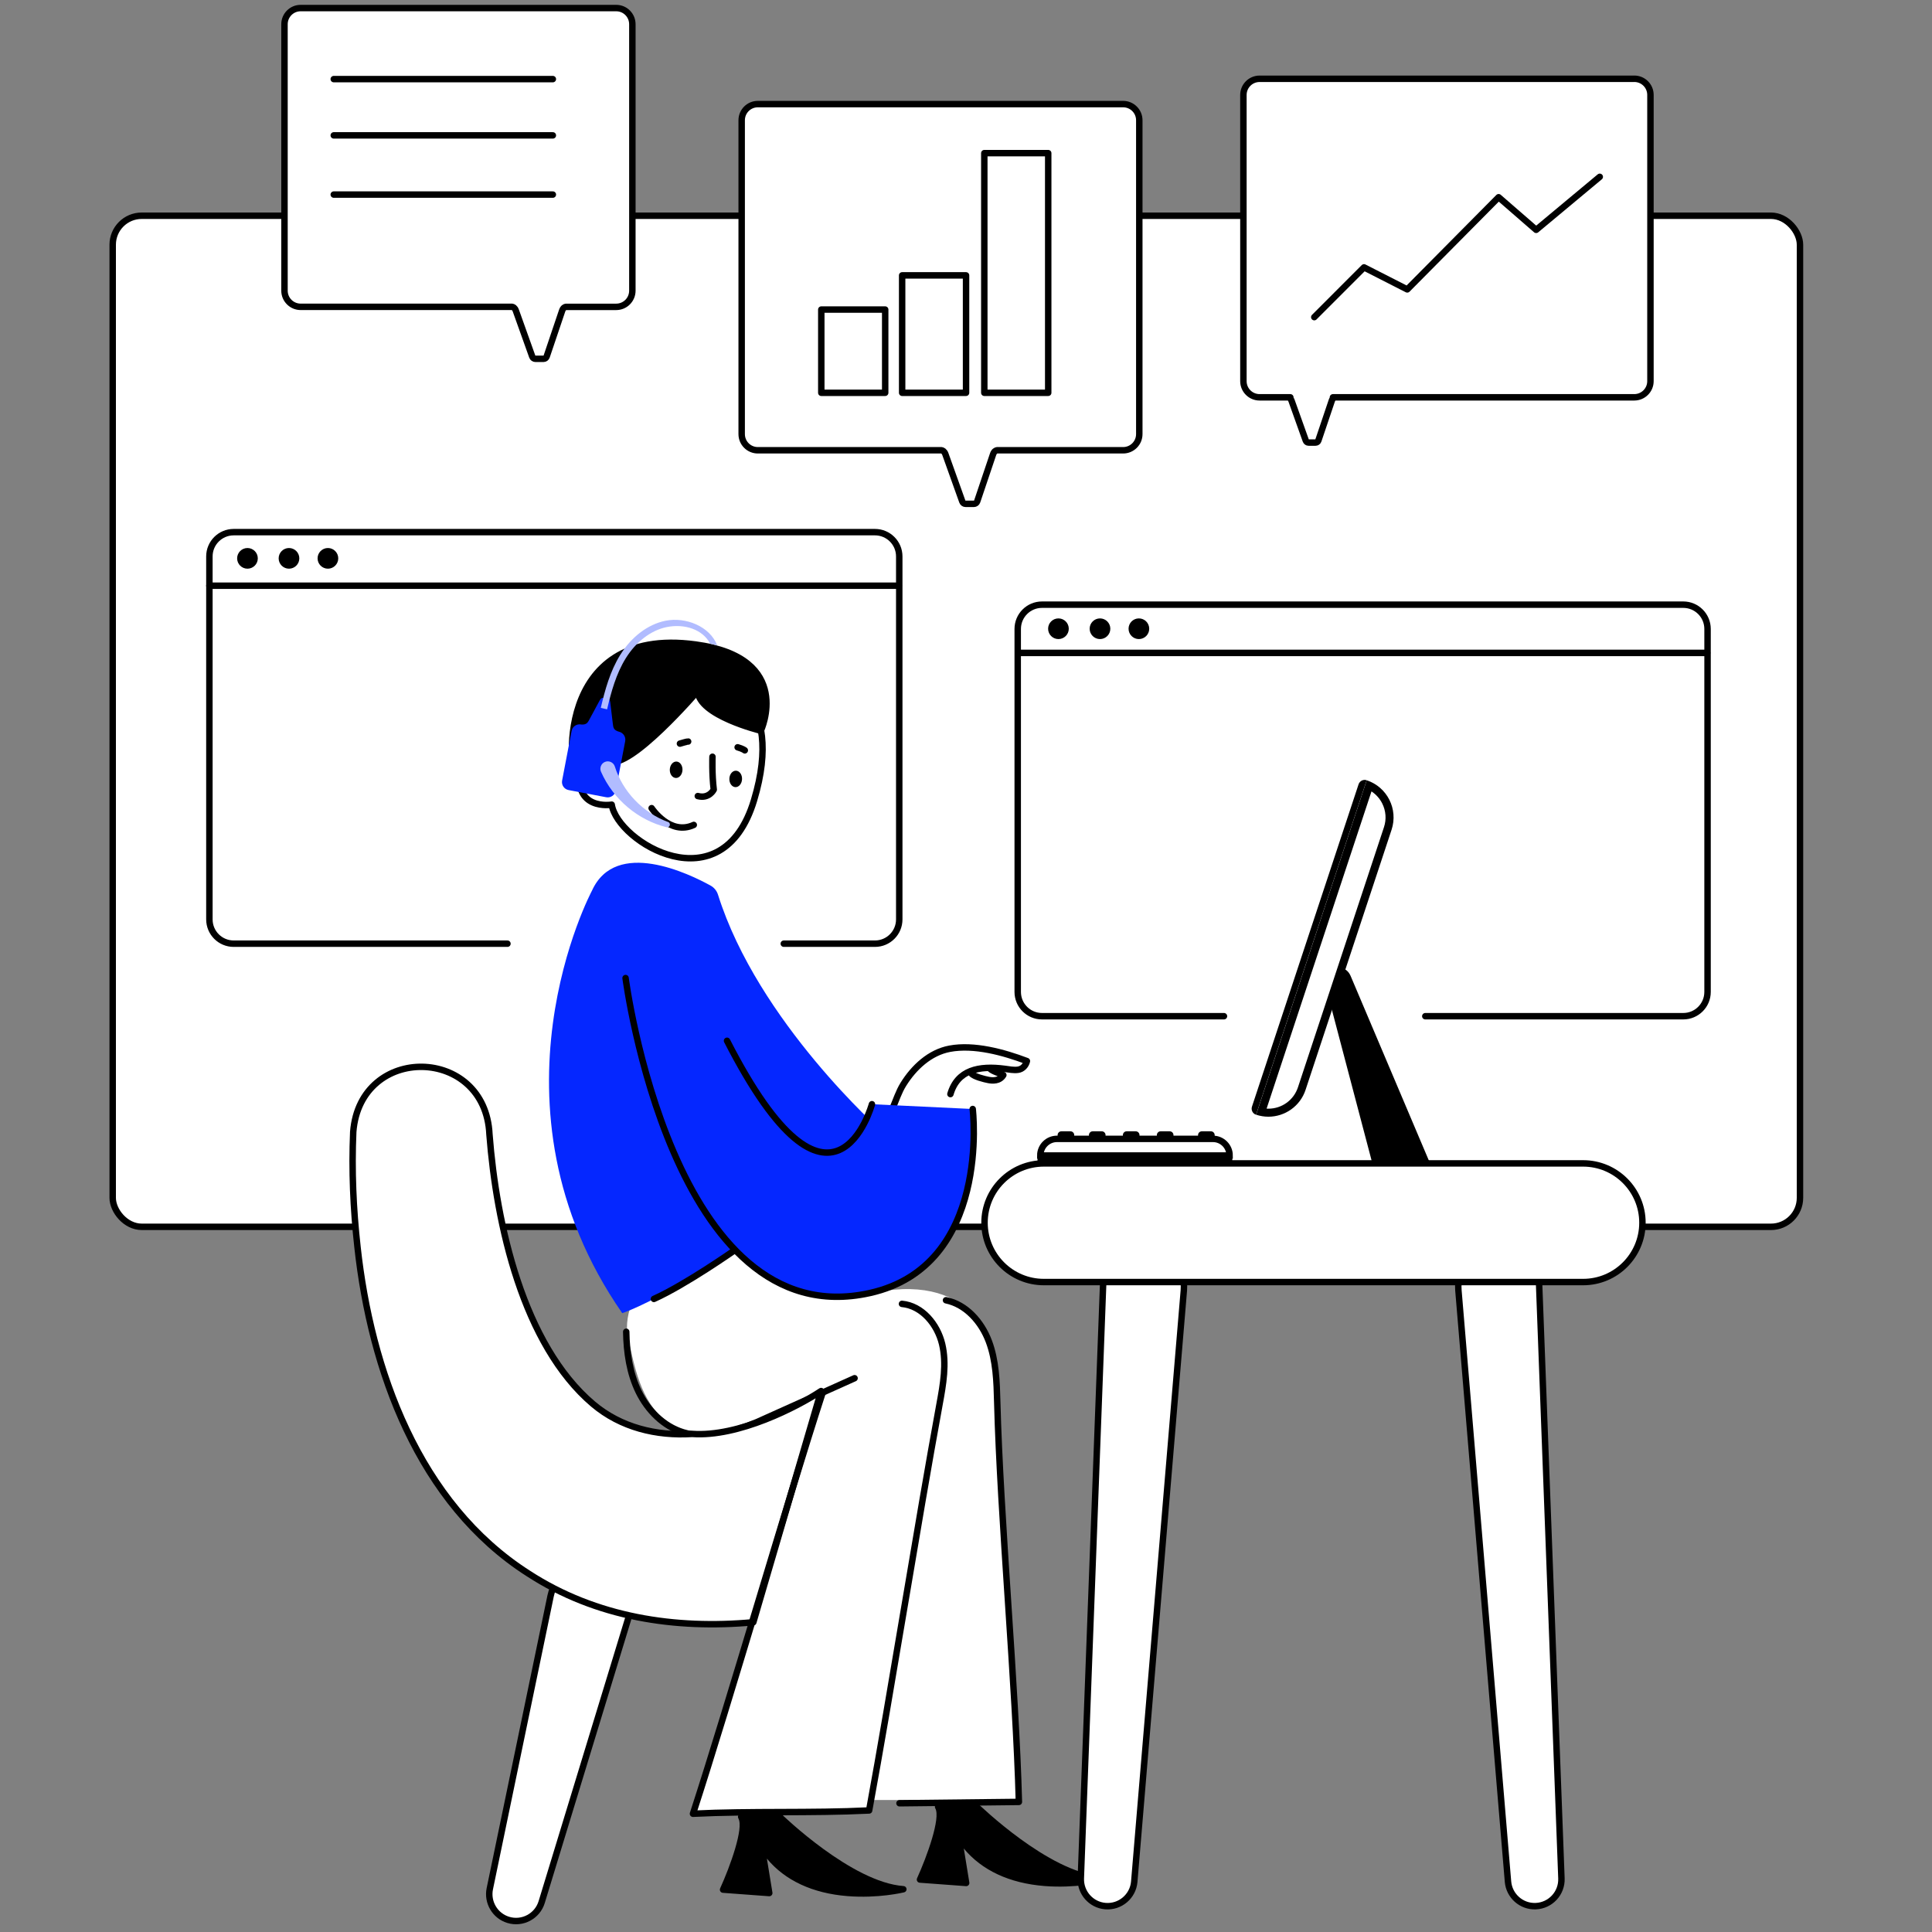 <svg width="300" height="300" viewBox="0 0 300 300" fill="none" xmlns="http://www.w3.org/2000/svg">
<rect x="0" y="0" width="300" height="300" fill="#808080" stroke="none"/>
<g clip-path="url(#clip0_2226_24577)">
<path d="M97.5 207.5C96 200.5 106.667 189.167 109 188C115.5 189.167 122.036 204.022 134.5 201C151 197 154.667 208.5 154.5 212.5L158.5 279.5H135V281L107.5 282L127.5 217C101.5 230.5 99.397 216.354 97.5 207.5Z" fill="white"/>
<rect x="17.5" y="33.5" width="262" height="157" rx="4.5" fill="white" stroke="black"/>
<path d="M105.976 119.567C106.003 118.863 105.585 118.275 105.041 118.253C104.498 118.232 104.034 118.786 104.007 119.49C103.979 120.194 104.398 120.782 104.942 120.804C105.485 120.825 105.948 120.271 105.976 119.567Z" fill="black"/>
<path d="M115.224 120.989C115.252 120.285 114.833 119.697 114.29 119.675C113.746 119.654 113.283 120.208 113.255 120.912C113.228 121.617 113.646 122.205 114.19 122.226C114.734 122.247 115.197 121.694 115.224 120.989Z" fill="black"/>
<path d="M115.653 116.516C115.653 116.516 115.4 116.287 114.539 116.038" stroke="black" stroke-linecap="round" stroke-linejoin="round"/>
<path d="M101.182 125.487C101.182 125.487 104.022 129.81 107.73 128.093" stroke="black" stroke-linecap="round" stroke-linejoin="round"/>
<path d="M110.631 117.505C110.631 117.505 110.536 120.203 110.831 122.614C110.831 122.614 110.112 124.082 108.353 123.612" stroke="black" stroke-linecap="round" stroke-linejoin="round"/>
<path d="M106.857 115.144C106.857 115.144 106.732 115.119 105.58 115.468" stroke="black" stroke-linecap="round" stroke-linejoin="round"/>
<path d="M111.583 105.021C111.583 105.021 122.026 107.886 117.079 124.277C112.132 140.669 95.882 130.742 94.988 124.947C94.988 124.947 88.815 125.986 90.166 119.068C90.166 119.068 95.308 99.293 111.587 105.021H111.583Z" stroke="black" stroke-linecap="round" stroke-linejoin="round"/>
<path d="M118.143 113.465C118.143 113.465 108.466 111.112 108.349 107.308C108.349 107.308 97.786 119.617 94.581 118.204C94.385 118.116 94.755 118.291 94.581 118.204C90.261 116.063 89.738 120.839 89.738 120.839C88.324 121.267 85.543 97.019 108.017 100.079C123.423 102.174 118.143 113.465 118.143 113.465Z" fill="black"/>
<path d="M94.581 118.204C97.786 119.617 108.349 107.308 108.349 107.308C108.466 111.112 118.143 113.465 118.143 113.465C118.143 113.465 123.423 102.174 108.017 100.079C85.543 97.019 88.324 121.267 89.738 120.839C89.738 120.839 90.261 116.063 94.581 118.204ZM94.581 118.204C94.385 118.116 94.755 118.291 94.581 118.204Z" stroke="black" stroke-linecap="round" stroke-linejoin="round"/>
<path d="M136.202 175.323C138.53 173.876 138.829 170.692 140.268 168.38C141.901 165.749 144.387 163.425 147.468 162.847C151.247 162.136 155.853 163.396 159.457 164.763C159.307 165.437 158.783 166.011 158.089 166.11C157.395 166.21 156.692 166.056 155.994 165.965C152.016 165.445 148.682 166.119 147.58 169.889" stroke="black" stroke-linecap="round" stroke-linejoin="round"/>
<path d="M150.843 166.692C151.238 167.183 152.889 167.586 153.512 167.702C154.048 167.802 155.217 167.923 155.799 166.933C155.271 166.672 154.065 166.343 153.674 165.902" stroke="black" stroke-linecap="round" stroke-linejoin="round"/>
<path d="M136.942 175.68C136.942 175.68 117.682 158.644 111.492 138.931C111.305 138.332 110.897 137.825 110.345 137.518C107.085 135.713 95.624 130.114 91.92 138.303C91.92 138.303 74.148 171.548 96.622 203.907C96.622 203.907 110.656 199.367 136.942 175.68Z" fill="#0527FF"/>
<path d="M112.893 161.612C129.334 193.726 135.395 171.461 135.395 171.461L151.047 172.205C151.047 172.205 153.828 196.424 135.071 200.781C104.458 207.894 97.141 151.872 97.141 151.872" fill="#0527FF"/>
<path d="M151.043 172.205C151.043 172.205 153.994 196.566 135.067 200.781C104.387 207.615 97.137 151.872 97.137 151.872" stroke="black" stroke-linecap="round" stroke-linejoin="round"/>
<path d="M112.893 161.612C129.334 193.726 135.395 171.461 135.395 171.461" stroke="black" stroke-linecap="round" stroke-linejoin="round"/>
<path d="M114.094 194.125C114.094 194.125 106.462 199.484 101.54 201.696" stroke="black" stroke-linecap="round" stroke-linejoin="round"/>
<path d="M97.241 206.796C97.291 209.997 97.765 213.248 99.174 216.125C100.584 219.002 103.02 221.471 106.079 222.41C109.833 223.562 113.878 222.319 117.516 220.831L132.697 214.009" stroke="black" stroke-linecap="round" stroke-linejoin="round"/>
<path d="M97.669 250.933L84.113 295.352C83.444 297.551 81.116 298.789 78.917 298.116C76.846 297.484 75.632 295.368 76.056 293.29L85.497 247.819C86.204 244.418 89.534 242.236 92.93 242.938C96.535 243.666 98.754 247.424 97.665 250.928L97.669 250.933Z" fill="white" stroke="black" stroke-linecap="round" stroke-linejoin="round"/>
<path d="M146.894 201.903C150.029 202.552 152.411 205.271 153.541 208.268C154.672 211.265 154.768 214.537 154.851 217.738C155.312 235.584 157.752 261.953 158.214 279.8C151.421 279.866 146.466 279.941 139.673 280.008" stroke="black" stroke-linecap="round" stroke-linejoin="round"/>
<path d="M92.082 218.016C96.406 221.675 101.935 223.005 107.476 222.656C114.657 223.18 123.817 218.437 127.5 216L116.975 251.905C104.878 253.015 92.585 251.178 82.072 244.348C64.945 233.414 57.59 212.654 55.512 193.639C54.851 187.694 54.593 181.741 54.851 175.763C55.928 162.032 75.375 162.423 76.002 176.146C77.071 190.085 81.203 208.788 92.082 218.016Z" fill="white" stroke="black" stroke-linecap="round" stroke-linejoin="round"/>
<path d="M127.73 216.275C121.918 234.196 113.421 263.712 107.605 281.637C116.659 281.188 125.905 281.571 134.959 281.126C138.368 262.598 142.479 236.59 145.888 218.062C146.458 214.969 147.023 211.772 146.295 208.713C145.568 205.653 143.186 202.756 140.056 202.465" stroke="black" stroke-linecap="round" stroke-linejoin="round"/>
<path d="M114.656 282.365C115.516 283.865 113.375 289.818 111.824 293.219C111.758 293.369 111.766 293.539 111.849 293.676C111.933 293.817 112.078 293.905 112.24 293.917L119.415 294.449C119.565 294.462 119.715 294.404 119.819 294.291C119.923 294.179 119.968 294.025 119.943 293.876L119.083 288.604C121.889 291.997 126.175 293.996 131.612 294.429C136.347 294.807 140.23 293.88 140.392 293.842C140.629 293.784 140.791 293.564 140.771 293.319C140.75 293.073 140.554 292.882 140.309 292.865C132.273 292.3 121.465 281.808 121.357 281.699C121.315 281.662 121.274 281.629 121.224 281.604C121.157 281.571 121.082 281.554 121.003 281.554L115.08 281.616C114.905 281.616 114.743 281.712 114.656 281.866C114.568 282.02 114.568 282.207 114.656 282.36V282.365Z" fill="black"/>
<path d="M145.231 280.797C146.092 282.298 143.951 288.251 142.4 291.652C142.334 291.801 142.342 291.972 142.425 292.109C142.508 292.25 142.654 292.338 142.816 292.35L149.991 292.882C150.141 292.895 150.29 292.837 150.394 292.724C150.498 292.612 150.544 292.458 150.519 292.309L149.659 287.037C152.465 290.43 156.751 292.429 162.188 292.861C166.923 293.24 170.806 292.313 170.968 292.275C171.205 292.217 171.367 291.997 171.346 291.751C171.326 291.506 171.13 291.315 170.885 291.298C162.849 290.733 152.041 280.24 151.932 280.132C151.891 280.095 151.849 280.062 151.799 280.037C151.733 280.003 151.658 279.987 151.579 279.987L145.655 280.049C145.481 280.049 145.318 280.145 145.231 280.299C145.144 280.452 145.144 280.639 145.231 280.793V280.797Z" fill="black"/>
<path d="M209.704 151.498L222.508 181.704C223.464 183.961 222.413 186.568 220.155 187.524C217.898 188.48 215.291 187.428 214.335 185.171C214.256 184.98 214.181 184.764 214.132 184.568L205.772 152.845C205.173 150.347 208.652 149.158 209.704 151.502V151.498Z" fill="black"/>
<path d="M183.826 200.374L176.127 292.184C175.936 294.47 173.924 296.171 171.637 295.979C169.417 295.792 167.75 293.884 167.829 291.681L171.288 199.613C171.417 196.146 174.335 193.44 177.802 193.568C181.373 193.693 184.134 196.815 183.826 200.374Z" fill="white" stroke="black" stroke-linecap="round" stroke-linejoin="round"/>
<path d="M238.999 199.609L242.458 291.677C242.545 293.971 240.754 295.9 238.459 295.988C236.231 296.071 234.348 294.379 234.161 292.18L226.462 200.369C226.171 196.911 228.74 193.872 232.198 193.585C235.757 193.277 238.875 196.042 239.004 199.609H238.999Z" fill="white" stroke="black" stroke-linecap="round" stroke-linejoin="round"/>
<path d="M245.825 180.652H162.088C157.001 180.652 152.876 184.777 152.876 189.864C152.876 194.952 157.001 199.077 162.088 199.077H245.825C250.913 199.077 255.038 194.952 255.038 189.864C255.038 184.777 250.913 180.652 245.825 180.652Z" fill="white" stroke="black" stroke-linecap="round" stroke-linejoin="round"/>
<path d="M196.958 172.778C196.584 172.778 196.214 172.741 195.848 172.662L212.606 121.978C215.088 123.126 216.368 125.986 215.491 128.638L202.134 169.033C201.394 171.274 199.315 172.774 196.958 172.774V172.778Z" fill="white"/>
<path d="M212.963 122.889C213.666 123.35 214.24 123.986 214.63 124.759C215.208 125.911 215.308 127.22 214.901 128.447L201.544 168.842C200.887 170.825 199.045 172.155 196.958 172.155C196.863 172.155 196.771 172.155 196.676 172.147L212.963 122.889ZM212.223 121.159L195.05 173.094C195.682 173.302 196.326 173.402 196.958 173.402C199.507 173.402 201.885 171.785 202.728 169.232L216.085 128.838C217.137 125.649 215.412 122.215 212.223 121.159Z" fill="black"/>
<path d="M212.217 121.157L195.039 173.098C194.518 172.926 194.232 172.362 194.405 171.837L210.958 121.787C211.13 121.266 211.693 120.979 212.218 121.153L212.217 121.157Z" fill="black"/>
<path d="M164.117 176.844H188.349C189.775 176.844 190.935 178.004 190.935 179.43H161.535C161.535 178.004 162.695 176.844 164.121 176.844H164.117Z" stroke="black" stroke-miterlimit="10"/>
<path d="M191.35 179.43H161.107V180.581H191.35V179.43Z" fill="black"/>
<path d="M166.811 176.516H164.225V176.258C164.225 175.93 164.491 175.668 164.815 175.668H166.216C166.545 175.668 166.807 175.934 166.807 176.258V176.516H166.811Z" fill="black"/>
<path d="M171.675 176.516H169.089V176.258C169.089 175.93 169.355 175.668 169.679 175.668H171.08C171.409 175.668 171.671 175.934 171.671 176.258V176.516H171.675Z" fill="black"/>
<path d="M176.946 176.516H174.36V176.258C174.36 175.93 174.626 175.668 174.951 175.668H176.351C176.68 175.668 176.942 175.934 176.942 176.258V176.516H176.946Z" fill="black"/>
<path d="M182.221 176.516H179.636V176.258C179.636 175.93 179.902 175.668 180.226 175.668H181.627C181.955 175.668 182.217 175.934 182.217 176.258V176.516H182.221Z" fill="black"/>
<path d="M188.619 176.516H186.033V176.258C186.033 175.93 186.3 175.668 186.624 175.668H188.025C188.353 175.668 188.615 175.934 188.615 176.258V176.516H188.619Z" fill="black"/>
<path d="M96.156 113.639L96.219 113.652C95.217 113.394 95.237 112.949 95.154 112.342L94.764 109.079C94.73 108.7 94.552 108.505 94.244 108.447L93.832 108.368C93.525 108.31 93.288 108.426 93.117 108.763L91.558 111.656C91.28 112.151 91.139 112.554 90.282 112.504L90.237 112.496C89.55 112.363 88.885 112.816 88.757 113.502L87.285 121.201C87.152 121.887 87.605 122.552 88.291 122.681L94.127 123.795C94.814 123.928 95.479 123.475 95.608 122.789L97.079 115.09C97.204 114.433 96.792 113.801 96.156 113.631V113.639Z" fill="#0527FF"/>
<path d="M94.265 110.143L93.292 109.918C93.936 107.133 94.747 104.211 96.302 101.7C98.048 98.881 100.604 96.948 103.311 96.395C106.495 95.743 110.245 97.285 111.359 100.203L110.27 99.954C109.131 97.726 106.271 96.811 103.514 97.376C101.078 97.875 98.759 99.646 97.158 102.232C95.678 104.622 94.897 107.449 94.269 110.151L94.265 110.143Z" fill="#B1BCFF"/>
<path d="M95.475 119.031C96.659 122.843 99.777 126.19 103.747 127.644C104.238 127.827 104.017 128.572 103.502 128.451C99.133 127.374 95.242 124.177 93.329 119.846C93.067 119.264 93.329 118.578 93.911 118.32C94.535 118.042 95.275 118.378 95.475 119.031Z" fill="#B1BCFF"/>
<path d="M253.761 12.234H195.587C194.198 12.234 193.076 13.357 193.076 14.745V59.185C193.076 60.573 194.198 61.696 195.587 61.696H199.918H199.902H200.031C199.993 61.691 199.964 61.696 199.943 61.696H200.363H200.035C200.176 61.717 200.4 61.812 200.538 62.182L202.766 68.418C202.832 68.601 203.003 68.721 203.194 68.721H204.279C204.474 68.721 204.649 68.597 204.711 68.409L206.798 62.224C206.936 61.816 207.172 61.717 207.318 61.696H206.977H207.409C207.389 61.696 207.36 61.696 207.322 61.696H207.451C207.451 61.696 207.443 61.696 207.434 61.696H253.77C255.158 61.696 256.281 60.573 256.281 59.185V14.741C256.281 13.352 255.158 12.23 253.77 12.23L253.761 12.234Z" fill="white" stroke="black" stroke-linecap="round" stroke-linejoin="round"/>
<path d="M174.398 16.163H117.678C116.289 16.163 115.167 17.285 115.167 18.674V67.408C115.167 68.796 116.289 69.919 117.678 69.919H146.191C146.358 69.944 146.624 70.056 146.79 70.496L149.43 77.879C149.505 78.096 149.708 78.237 149.937 78.237H151.222C151.454 78.237 151.658 78.087 151.733 77.871L154.202 70.542C154.364 70.06 154.647 69.944 154.818 69.919H174.398C175.786 69.919 176.909 68.796 176.909 67.408V18.674C176.909 17.285 175.786 16.163 174.398 16.163Z" fill="white" stroke="black" stroke-linecap="round" stroke-linejoin="round"/>
<path d="M95.682 1.251H46.686C45.298 1.251 44.175 2.374 44.175 3.762V45.134C44.175 46.522 45.298 47.645 46.686 47.645H79.511C79.673 47.666 79.931 47.778 80.089 48.206L82.65 55.369C82.725 55.577 82.92 55.718 83.144 55.718H84.392C84.616 55.718 84.816 55.577 84.886 55.36L87.285 48.252C87.443 47.786 87.713 47.67 87.884 47.649H95.682C97.071 47.649 98.193 46.526 98.193 45.138V3.762C98.193 2.374 97.071 1.251 95.682 1.251Z" fill="white" stroke="black" stroke-linecap="round" stroke-linejoin="round"/>
<path d="M51.825 12.284H85.847" stroke="black" stroke-linecap="round" stroke-linejoin="round"/>
<path d="M51.825 21.022H85.847" stroke="black" stroke-linecap="round" stroke-linejoin="round"/>
<path d="M51.825 30.214H85.847" stroke="black" stroke-linecap="round" stroke-linejoin="round"/>
<path d="M204.08 49.245L211.804 41.517L218.517 44.938L232.706 30.625L238.534 35.689L248.411 27.458" stroke="black" stroke-linecap="round" stroke-linejoin="round"/>
<path d="M137.453 48.069H127.53V60.993H137.453V48.069Z" stroke="black" stroke-linecap="round" stroke-linejoin="round"/>
<path d="M150.008 42.76H140.085V60.993H150.008V42.76Z" stroke="black" stroke-linecap="round" stroke-linejoin="round"/>
<path d="M162.766 23.779H152.843V60.993H162.766V23.779Z" stroke="black" stroke-linecap="round" stroke-linejoin="round"/>
<path d="M121.706 146.535H135.865C137.948 146.535 139.636 144.847 139.636 142.764V86.402C139.636 84.319 137.948 82.631 135.865 82.631H36.285C34.203 82.631 32.515 84.319 32.515 86.402V142.764C32.515 144.847 34.203 146.535 36.285 146.535H78.796" stroke="black" stroke-linecap="round" stroke-linejoin="round"/>
<path d="M221.319 157.796H261.377C263.46 157.796 265.148 156.108 265.148 154.026V97.663C265.148 95.581 263.46 93.893 261.377 93.893H161.802C159.719 93.893 158.031 95.581 158.031 97.663V154.026C158.031 156.108 159.719 157.796 161.802 157.796H190.058" stroke="black" stroke-linecap="round" stroke-linejoin="round"/>
<path d="M139.557 90.945H32.515" stroke="black" stroke-linecap="round" stroke-linejoin="round"/>
<path d="M158.093 101.384H265.09" stroke="black" stroke-linecap="round" stroke-linejoin="round"/>
<path d="M38.426 88.305C39.312 88.305 40.031 87.587 40.031 86.701C40.031 85.815 39.312 85.096 38.426 85.096C37.54 85.096 36.822 85.815 36.822 86.701C36.822 87.587 37.54 88.305 38.426 88.305Z" fill="black"/>
<path d="M44.874 88.305C45.76 88.305 46.478 87.587 46.478 86.701C46.478 85.815 45.76 85.096 44.874 85.096C43.988 85.096 43.269 85.815 43.269 86.701C43.269 87.587 43.988 88.305 44.874 88.305Z" fill="black"/>
<path d="M50.918 88.305C51.805 88.305 52.523 87.587 52.523 86.701C52.523 85.815 51.805 85.096 50.918 85.096C50.032 85.096 49.314 85.815 49.314 86.701C49.314 87.587 50.032 88.305 50.918 88.305Z" fill="black"/>
<path d="M164.354 99.235C165.24 99.235 165.959 98.516 165.959 97.63C165.959 96.744 165.24 96.025 164.354 96.025C163.468 96.025 162.749 96.744 162.749 97.63C162.749 98.516 163.468 99.235 164.354 99.235Z" fill="black"/>
<path d="M170.806 99.235C171.692 99.235 172.411 98.516 172.411 97.63C172.411 96.744 171.692 96.025 170.806 96.025C169.92 96.025 169.201 96.744 169.201 97.63C169.201 98.516 169.92 99.235 170.806 99.235Z" fill="black"/>
<path d="M176.846 99.235C177.732 99.235 178.451 98.516 178.451 97.63C178.451 96.744 177.732 96.025 176.846 96.025C175.96 96.025 175.242 96.744 175.242 97.63C175.242 98.516 175.96 99.235 176.846 99.235Z" fill="black"/>
</g>
<defs>
<clipPath id="clip0_2226_24577">
<rect width="272.5" height="298.295" fill="white" transform="translate(13.5 0.627)"/>
</clipPath>
</defs>
</svg>